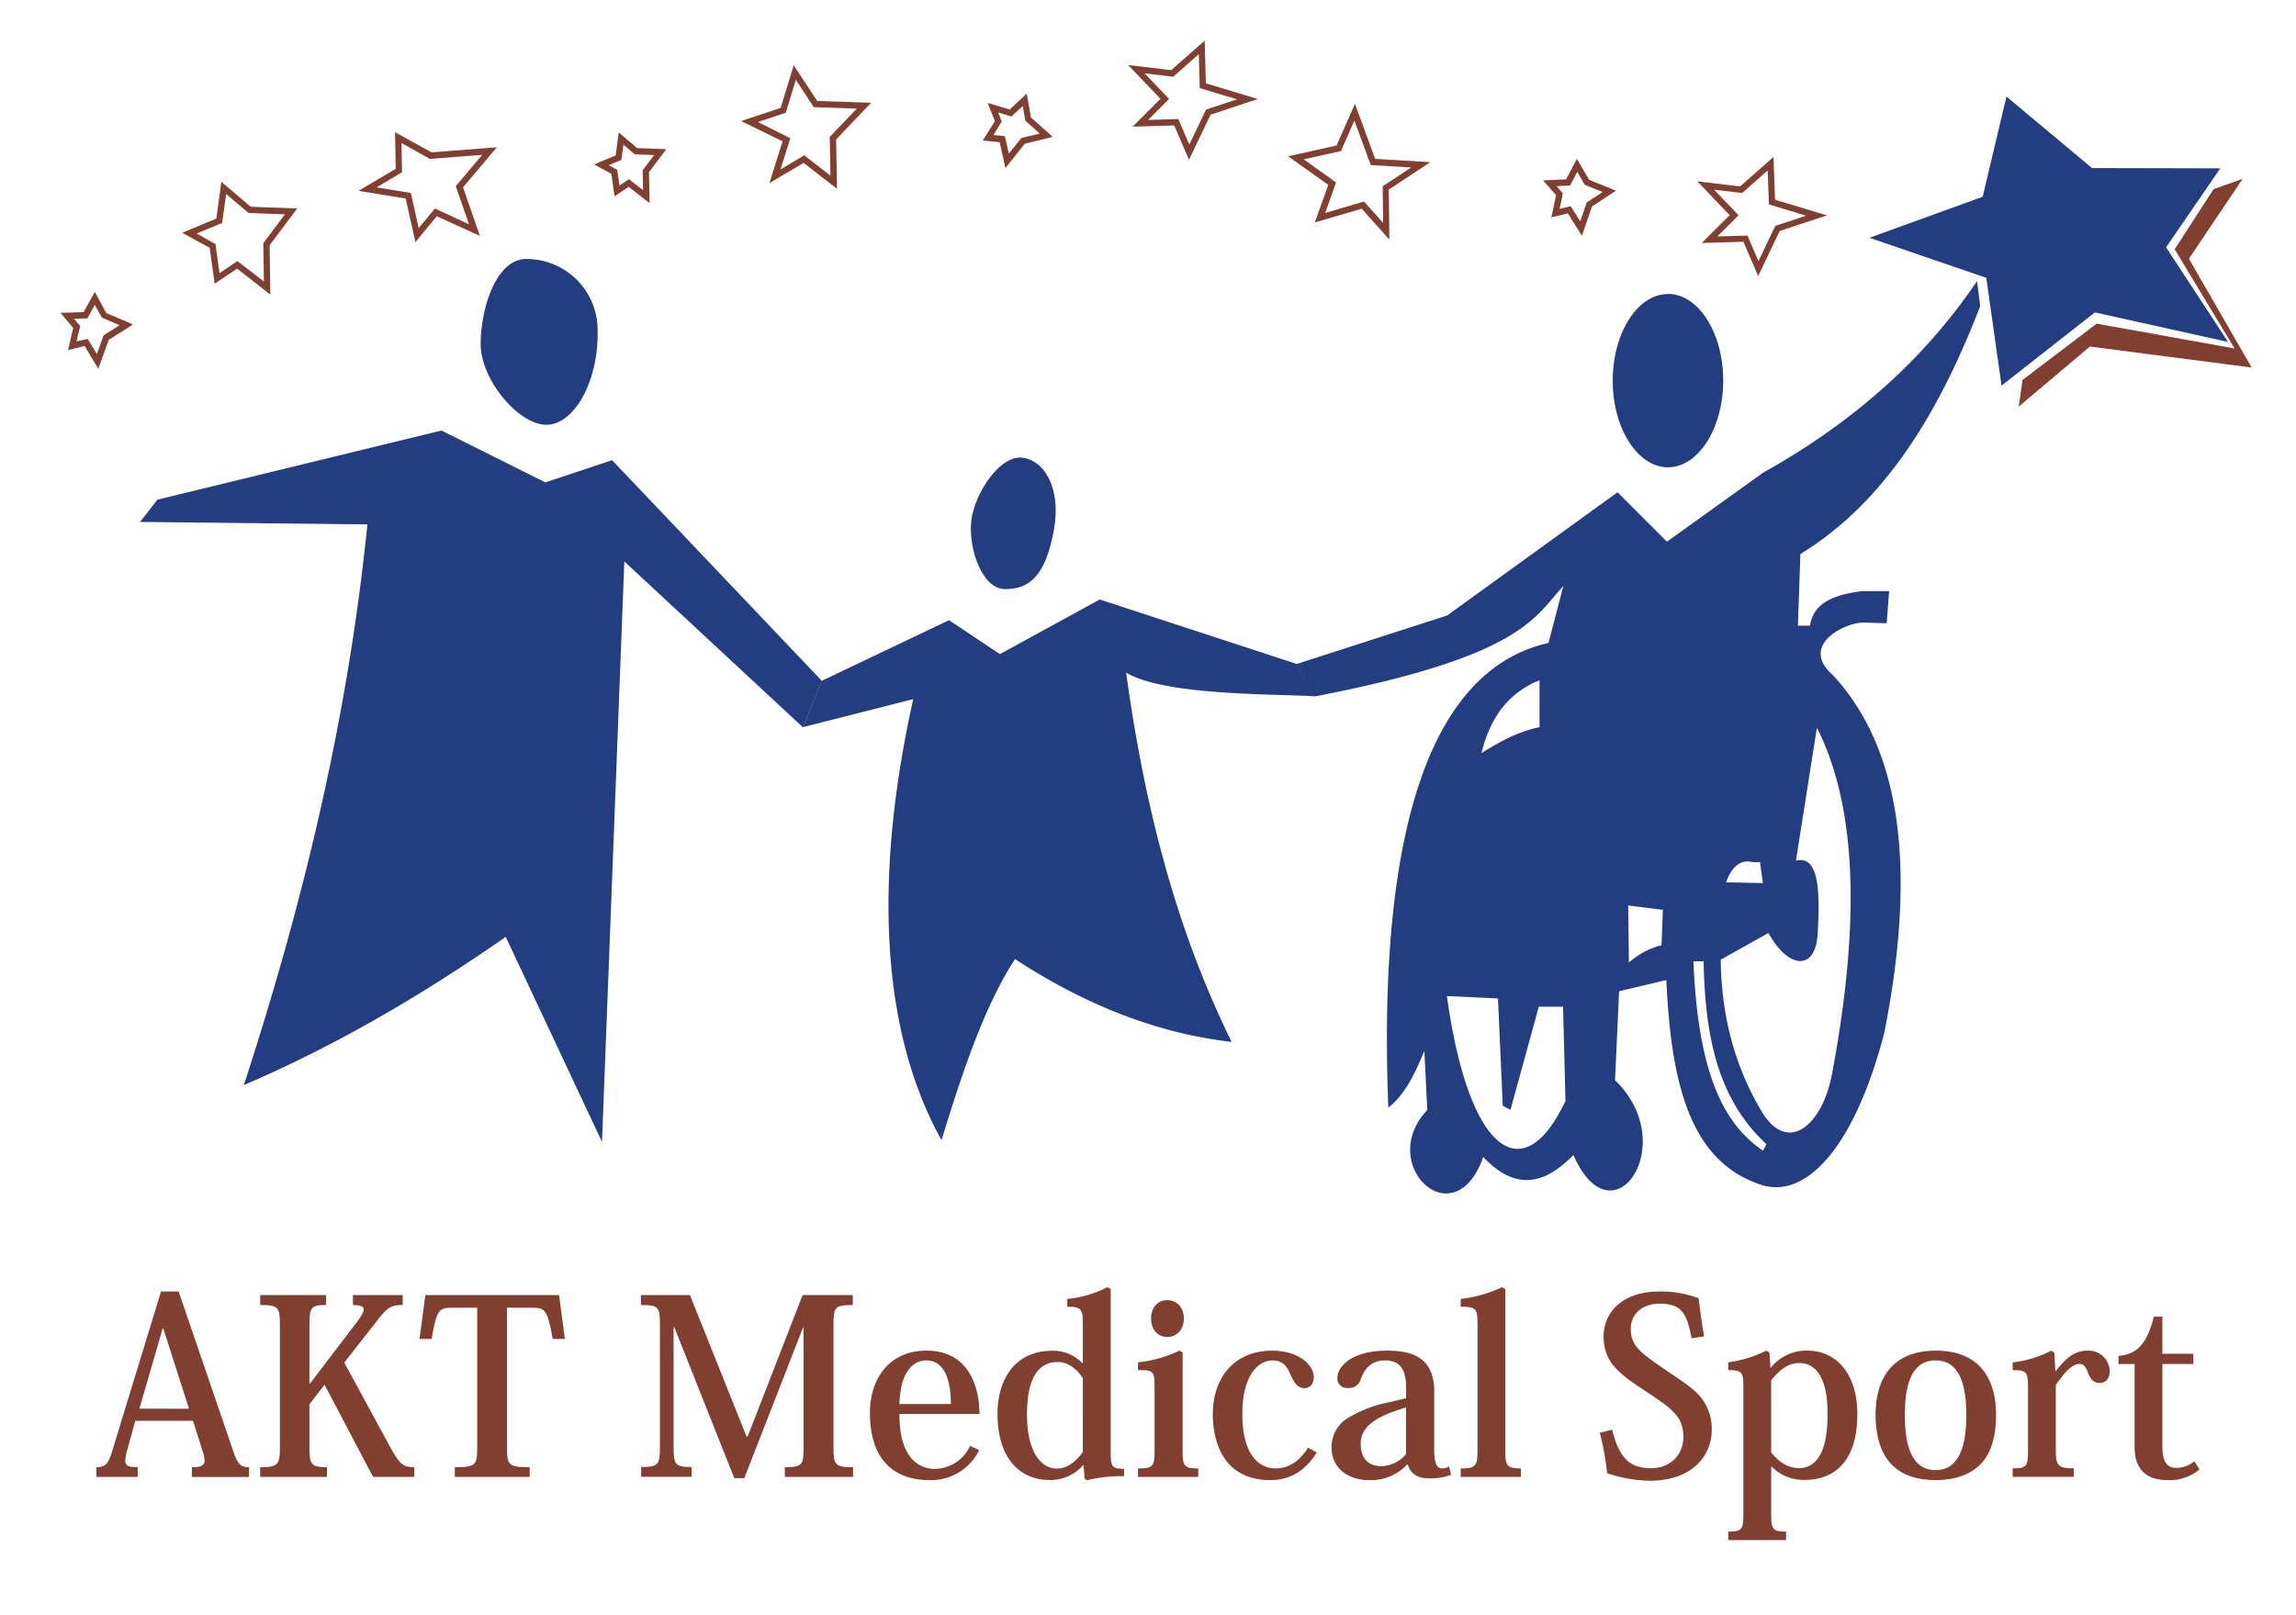 <svg id="Layer_1" data-name="Layer 1" xmlns="http://www.w3.org/2000/svg" viewBox="0 0 567.63 399.49"><defs><style>.cls-1{fill:#fff;}.cls-2{fill:#243d80;}.cls-2,.cls-3{fill-rule:evenodd;}.cls-3,.cls-4{fill:#813f31;}</style></defs><rect class="cls-1" width="567.63" height="399.49"/><path class="cls-2" d="M491.25,69.15l-28.91-9.91,28-10.14,5.88-24.78L517.37,42l31.71.07L535.68,61.6,551,85l-32.91-7.31L495,95.81l-3.76-26.66ZM198.71,180.33l-44.19-41.05L149,282.82,125.2,232.13c-20.87,14.55-42.25,27-64.75,36.65C75.06,224,86.16,178.12,91,130.12l-56.19-.61h0l4.28-5.5,70.24-17.1L135,119.74l16.5-5.5,51.85,54.57Zm4.61-11.52,31.48-15,12.57,8.39,24.69-13.51,48.66,15.93,4.35,8c-11.6-.63-36.75-.22-46.49-5.81,4.34,31.52,11.8,62.26,26.08,91.29-19.17-2.21-36.87-9.59-53.56-20.49-7.59,11.68-13.06,28.13-18.16,44.78-15-26.89-16.85-64.77-7-109.06l-27.24,6.93Zm117.4-4.16,37.22-12,42.13-30.47,12.22,12.22,23.82-17.11c23.05-12.84,40.33-28.8,52.83-47.33l.79,6.17c-10.2,26.49-23.7,48.65-44.46,61.32l-.61,17.71h3c.81-5.45,5.49-7.6,12.83-8.54h6.72l-.61,7.94-5.8-.16c-4.84.08-15.8,5.7-7.49,13,17.72,19.16,20.36,49.9,12.68,88.56-7.54,28.82-19.59,40.92-30.29,37.51-18-5.74-22.41-25.69-23.57-50.67l-11.68,2.77-1,22c16.46,15.88-.7,40.59-10.28,18.5-6.78,6.9-14,9.32-22.3.48-7.14,20.32-26.6,1.83-13.84-11.6l-.72-14.66c-2.45,6-5,11.05-8.91,14.05C340.75,207.89,353,166.15,383,159.44l3.66-14.05c-6.92,7.26-9.42,17.27-61.56,27.3Zm66.54,107.91c-10.5,22.45-24,13.08-29.38-25.8l12.63.59,1.18,26.54,1.91,1,7-25.5h6l.59,23.14Zm-20.83-85.89c2.06-8.49,6.46-14.84,14.35-18v11.6c-5.46,1.1-9.94,3.69-14.35,6.4Zm36.45,51.81-.18-14.12,8.58,1.08c-.12,2.91-.23,5.83-.35,8.75a19.08,19.08,0,0,0-8.05,4.29Zm46.48-58.09-5.19,32.89c5.3-1.31,6.12,6.16,5.36,18.23-.58,9.22-7.35,8.47-12.15-.35l-11.8,6.61c.16,14.78,3.9,27,10,37.35,6.58,11.14,15.16,3.49,17.52-9.11,6.36-34,7-64.42-3.75-85.62ZM436,218.82l-9.12-.18q2.24-6.07,6.62-5h1.79c.23,1.73.47,3.46.71,5.18ZM436,285c-8.82-6.12-16-17.34-17.16-46.83h2.5c.37,18,3.26,33.93,15.55,45.22-.29.41-.59,1.19-.89,1.61ZM130.31,64.49a17.55,17.55,0,0,1,17.6,17.75c.28,12.28-5.68,23.24-12.65,23.24S119,94.25,119,85.54s3.76-21.05,11.28-21.05Zm118.36,81.63c5.74,0,9.86-2.9,12-14.37s-3.08-18.15-8.39-18.15-11.33,9.2-12,15.84,2.66,16.68,8.39,16.68Zm163.87-73c7.51,0,13.65,9.62,13.65,21.43S420.05,116,412.54,116s-13.66-9.62-13.66-21.42S405,73.16,412.54,73.16Z" transform="translate(-0.17 -0.44)"/><path class="cls-3" d="M499.25,101l.94-6.6,18.33-13.92,34.09,6.13L537.8,62.07l9.64-14.86,7.17-2.54L541.33,64.43l15.51,26.9-40-5.19L499.25,101ZM55.08,55.58l1-7.16,5.52,4.68,9,.35-5.34,7.14.16,9.48L58.87,65l-4.43,3-1-7.2L48.8,58.19l6.28-2.61Zm-1.42-1.09,1.23-9.1,7.27,6.18L73.63,52l-6.8,9.09L67,73.29,58.8,66.88,53.24,70.6,52,61.72,45.21,58l8.45-3.51ZM21.78,79.16l1.82-3.33L25.37,79l4.37,1.86-3.95,2.5L24.12,88l-2.28-3.76-2.76.63L20,81.08l-1.55-1.82,3.37-.1Zm-.93-1.53,2.75-5,2.87,5.23,6.6,2.82-6,3.79-2.6,7.17L21.09,86,17,87l1.26-5.47L15.13,77.8l5.72-.17ZM99.56,43.06l-.13-7.26,7,3.94,12.94-1-6.52,7.74,3.27,9.42L107.68,52l-4,4.87-1.93-8.71-8.47-1.39,6.29-3.73ZM98,42.19l-.16-9.07,9,5L123,36.86l-8.35,9.91,4.16,12-10.66-4.85-5.28,6.4-2.4-10.79L88.8,47.64,98,42.19Zm54.37-3.3.77-5.7,4.57,3.87,7.19.28L160.62,43l.13,7.65-5.16-4L152.1,49l-.78-5.57-4.26-2.33,5.3-2.21Zm1.42,1.1.51-3.78,2.81,2.39,4.77.18-2.81,3.75.08,4.94-3.49-2.72-2.35,1.58-.54-3.89-2.11-1.15,3.13-1.3Zm40.64-11.64,2.49-8.16,4.44,6.75,10.65.35-6.7,7,.17,9.58L199,38.85l-5.88,3.5,2.44-7.73-8-4,6.94-2.31Zm-1.26-1.22,3.23-10.55,5.81,8.83,13.32.44-8.65,9.09.21,12.19-8.24-6.4-8.47,5,3.27-10.34L183.4,30.38l9.76-3.25Zm96.55-9.34,8.27-7.3.32,10.57,12.85,3.87-11.69,3.86-5.35,11.15-3.65-8.47-10.3.29,6.9-6.88-8-8.36,10.67,1.27Zm.5,1.62,6.32-5.57.25,8.39L306,25l-7.64,2.53-4.16,8.66-2.72-6.31L284,30.1l5.21-5.2-6.08-6.33,7,.84Zm-40,9.83,2.8-2.58.64,3.63,3.56,3.18-4.55,1.1-3.08,3.86-1-4.31-2.82-.29,2.06-3.35-.89-2.23,3.24,1Zm-.4-1.74L254,23.59l1.05,5.9,5.37,4.79L253.51,36l-4.77,6-1.43-6.39-4.17-.42,3-4.8-1.8-4.51,5.49,1.68ZM331.7,37.78,335,30.26l4.06,11,10,.59L342,46.5l.12,9.07-4.73-5.29-9.61,2.83,2.7-7.55-8-5.71,9.29-2.07Zm-1.1-1.35,4.55-10.3,5,13.6,13.63.81-10.27,6.79.15,12.37-6.83-7.65-11.61,3.41,3.34-9.31-9.94-7.06,11.94-2.66Zm57.75,9.88,1.76-3.38,1.83,3.2,4.43,1.79-3.92,2.58-1.6,4.67-2.36-3.74-2.75.68.81-3.84L385,46.47l3.39-.16Zm-1-1.51,2.67-5.1,3,5.19,6.67,2.7-5.95,3.92-2.47,7.23-3.5-5.53-4.07,1,1.17-5.51-3.22-3.64,5.73-.27Zm43,1.75,8.28-7.29L439,49.83l12.85,3.87-11.69,3.86L434.83,68.7l-3.65-8.47-10.3.3,6.9-6.88-8-8.37,10.66,1.27Zm.51,1.63,6.32-5.57L437.5,51l9.21,2.78-7.65,2.52L434.91,65l-2.72-6.3-7.44.21L430,53.67l-6.08-6.33,7.05.84Z" transform="translate(-0.17 -0.44)"/><path class="cls-4" d="M47.9,351.81H33.61l-1.87,6.82a13.63,13.63,0,0,0-.6,3c0,1.33.84,1.63,3.07,1.63v2.41H24v-2.41c2.05,0,2.84-.66,3.74-3.44l12.24-40h4.35L57.73,359c1.21,3.62,1.93,4.28,4,4.28v2.41H47.6v-2.41c2.35,0,3.14-.48,3.14-1.63a8.61,8.61,0,0,0-.48-2.35Zm-1-3L40.55,329h-.18L34.64,348.8Z" transform="translate(-0.17 -0.44)"/><path class="cls-4" d="M85.29,337.4l11.46,21.11c2.41,4.28,3.19,4.76,5.85,4.76v2.41H92.41l-12-22.79-3.74,4.82v10.5c0,4.46.42,5.06,4.34,5.06v2.41H64.49v-2.41c4.46,0,4.88-.6,4.88-5V328.11c0-4.46-.42-4.94-4.88-4.94V320.7H80.77v2.47c-3.68,0-4.1.54-4.1,5v14.36h.18l11-14.42c1.39-1.81,2.23-3.07,2.23-3.85s-.78-1.09-2.65-1.09V320.7h12.3v2.47c-2.35,0-3.49.24-5.6,2.95Z" transform="translate(-0.17 -0.44)"/><path class="cls-4" d="M125.51,323.83v34.44c0,4.46.3,5,5.61,5v2.41H112.61v-2.41c5.24,0,5.54-.54,5.54-5V323.83h-5.84c-3.62,0-4.17.3-5.43,7.72h-3l1.45-10.85h33.05l1.44,10.85h-3c-1.33-7.48-1.93-7.72-5.49-7.72Z" transform="translate(-0.17 -0.44)"/><path class="cls-4" d="M198.6,320.7H211v2.47c-4.46,0-4.77.48-4.77,5v30.1c0,4.46.37,5,4.83,5v2.41H194.19v-2.41c4.35,0,4.65-.6,4.65-5V328.84h-.18L184.18,366h-2.47l-14.83-37.32h-.18v29.55c0,4.4.36,5,4.46,5v2.41H158.68v-2.41c4.28,0,4.64-.6,4.64-5V327.93c0-4.28-.36-4.76-4.7-4.76V320.7h12.12l14,35H185Z" transform="translate(-0.17 -0.44)"/><path class="cls-4" d="M242.25,359.05a13.22,13.22,0,0,1-12.3,7.42c-7.41,0-14.71-3.68-14.71-16.71,0-7.78,4.28-15.31,14-15.31,11.1,0,13.08,10.07,13.08,15.67H222.54c0,4,.54,7.3,2.17,9.89a7.58,7.58,0,0,0,6.45,3.68A9.75,9.75,0,0,0,240,358Zm-7-11.4c0-3.44-.54-10.79-6.09-10.79-2.84,0-6.39,2.29-6.63,10.79Z" transform="translate(-0.17 -0.44)"/><path class="cls-4" d="M267.88,337.52v-9.47c0-3.79-.24-4.46-3.86-4.46v-1.93a27.14,27.14,0,0,0,9.89-2.89l.85.42v40.4c0,3.74.42,4,3.31,4.1v1.81a36.65,36.65,0,0,0-9.22,1l-.54-.43-.25-3.31h-.12a10.61,10.61,0,0,1-8.32,3.68c-6.75,0-12.84-4.71-12.84-16.41,0-8.08,4-15.55,13.57-15.55a10,10,0,0,1,7.41,3.07Zm0,3.74c-1.38-2.11-3.55-4-6.21-4-7.17,0-7.6,8.92-7.6,13.21,0,8.38,3.14,13.14,7.36,13.14,2.9,0,5-2.11,6.45-4.1Z" transform="translate(-0.17 -0.44)"/><path class="cls-4" d="M292.55,334.87v24c0,4.16.3,4.7,3.86,4.7v2.11h-14.9v-2.11c3.86,0,4.1-.54,4.1-4.76V343.73c0-4.22-.18-4.46-4.1-4.46v-1.93a31.38,31.38,0,0,0,10.25-2.89Zm.3-8.38c0,2.83-1.81,4.58-4.1,4.58s-4-1.75-4-4.58,1.75-4.53,4-4.53C291.22,322,292.85,323.89,292.85,326.49Z" transform="translate(-0.17 -0.44)"/><path class="cls-4" d="M325.71,359.65c-2.41,3.8-5.85,6.82-11.46,6.82C301.41,366.47,300,355,300,350.25c0-9.41,5.55-15.8,14.72-15.8,6.33,0,10.25,3.43,10.25,6.51,0,1.63-.85,2.77-2.29,2.77-1.93,0-2.78-1.81-3.56-3.56-.79-2-2.05-3.31-4.28-3.31-3.8,0-7.54,3.92-7.54,13.26,0,11.82,5.49,13.45,8.26,13.45,4.34,0,6.69-3.13,8-5.12Z" transform="translate(-0.17 -0.44)"/><path class="cls-4" d="M347.78,343.37c0-4.64-1.81-6.51-5.24-6.51-3.14,0-5,1.87-6,4.76a2.9,2.9,0,0,1-3.14,2.05,2.31,2.31,0,0,1-2.59-2.47c0-3,3.8-6.75,12.24-6.75,6.21,0,11.7,1.62,11.7,10.19v14.53c0,3.14.66,4.4,1.93,4.4a3.34,3.34,0,0,0,1.75-.48l.48,2.05a13.67,13.67,0,0,1-5.31.9c-3.07,0-4.58-1.08-5.37-3.37H348a12.29,12.29,0,0,1-9.52,3.8c-4.41,0-9.11-2.54-9.11-8a8.33,8.33,0,0,1,4.34-7.54,31.21,31.21,0,0,1,10-3.74l4.1-1Zm0,5.13c-5.42,1.62-11.21,3.86-11.21,8.92,0,4.77,3.07,5.61,5.12,5.61a8.35,8.35,0,0,0,6.09-3Z" transform="translate(-0.17 -0.44)"/><path class="cls-4" d="M361.29,363.57c3.86,0,4.16-.66,4.16-4.76V327.93c0-3.8-.3-4.34-4.16-4.34v-1.93a32.33,32.33,0,0,0,10.19-2.89l.84.48v39.62c0,4,.24,4.7,3.86,4.7v2.11H361.29Z" transform="translate(-0.17 -0.44)"/><path class="cls-4" d="M398.73,354c1.87,7.54,4.77,9.53,9.71,9.53,4,0,7.9-2.71,7.9-7.78s-3-7.05-8.92-11c-6.76-4.46-10.8-7.18-10.8-13.93,0-4.77,3.5-11,13.93-11a26.1,26.1,0,0,1,9.59,1.69c.24,2.41.73,5.91,1.33,9.41l-3.08.48c-1.26-6.51-2.65-8.56-8-8.56-3.8,0-7.05,2.23-7.05,6.27s2.29,5.79,8.2,9.83c4.82,3.31,7.6,5,9.35,7.36a12.41,12.41,0,0,1,2.47,7.65c0,6.94-5.31,12.67-15.26,12.67a33.88,33.88,0,0,1-10.61-1.87,67.71,67.71,0,0,0-1.81-10Z" transform="translate(-0.17 -0.44)"/><path class="cls-4" d="M438.05,363.15v11.52c0,4,.36,4.52,3.68,4.52v2.11H427.44v-2.11c3.5,0,3.74-.54,3.74-4.52V343.85c0-4-.18-4.58-3.74-4.58v-1.93a30.38,30.38,0,0,0,9.41-2.89l.78.48.24,3.68H438a11.23,11.23,0,0,1,9.05-4.16c7,0,12.3,5.6,12.3,15.67,0,13.87-7.84,16.29-12.85,16.29a11.11,11.11,0,0,1-8.32-3.26Zm0-3.56c1.81,2.35,4.16,3.92,6.82,3.92,7.05,0,7.11-10.19,7.11-13.57,0-2.65-.12-12.42-7-12.42-3,0-5.13,2.05-6.94,4.28Z" transform="translate(-0.17 -0.44)"/><path class="cls-4" d="M463.86,350.25c0-9.11,4.34-15.8,14.9-15.8,11.27,0,14.89,7.53,14.89,15.8,0,6.09-1.51,10.07-4.1,12.54s-6.33,3.68-10.79,3.68C469.89,366.47,463.86,362,463.86,350.25Zm7.24.18c0,6.09,1.08,13.56,7.59,13.56,6,0,7.6-6.27,7.6-13.56,0-6.82-1.32-13.57-7.6-13.57C472.12,336.86,471.1,344.28,471.1,350.43Z" transform="translate(-0.17 -0.44)"/><path class="cls-4" d="M508.3,339.51h.12c2.66-3.5,4.83-5.06,7.9-5.06a5.21,5.21,0,0,1,5.43,5c0,1.81-.9,3-2.47,3-1.27,0-2.23-.73-2.84-2.36s-1.08-2.35-2.17-2.35c-1.81,0-3.62,2-5.85,5.19v15.92c0,4,.43,4.7,4.47,4.7v2.11H497.75v-2.11c3.5,0,3.8-.42,3.8-4.7V343.61c0-3.92-.36-4.34-3.8-4.34v-1.93a26.87,26.87,0,0,0,9.53-2.89l.78.48Z" transform="translate(-0.17 -0.44)"/><path class="cls-4" d="M523.92,337.76v-2c4.76-.42,7.06-3.19,8.74-9.71h2.11v9.17h7.66v2.53h-7.66v20.51c0,3.67,1.15,5.18,3.5,5.18a6.94,6.94,0,0,0,4.4-1.63l1.27,2a11.39,11.39,0,0,1-7.84,2.66c-4.22,0-8.2-1.69-8.2-8.2V337.76Z" transform="translate(-0.17 -0.44)"/></svg>
